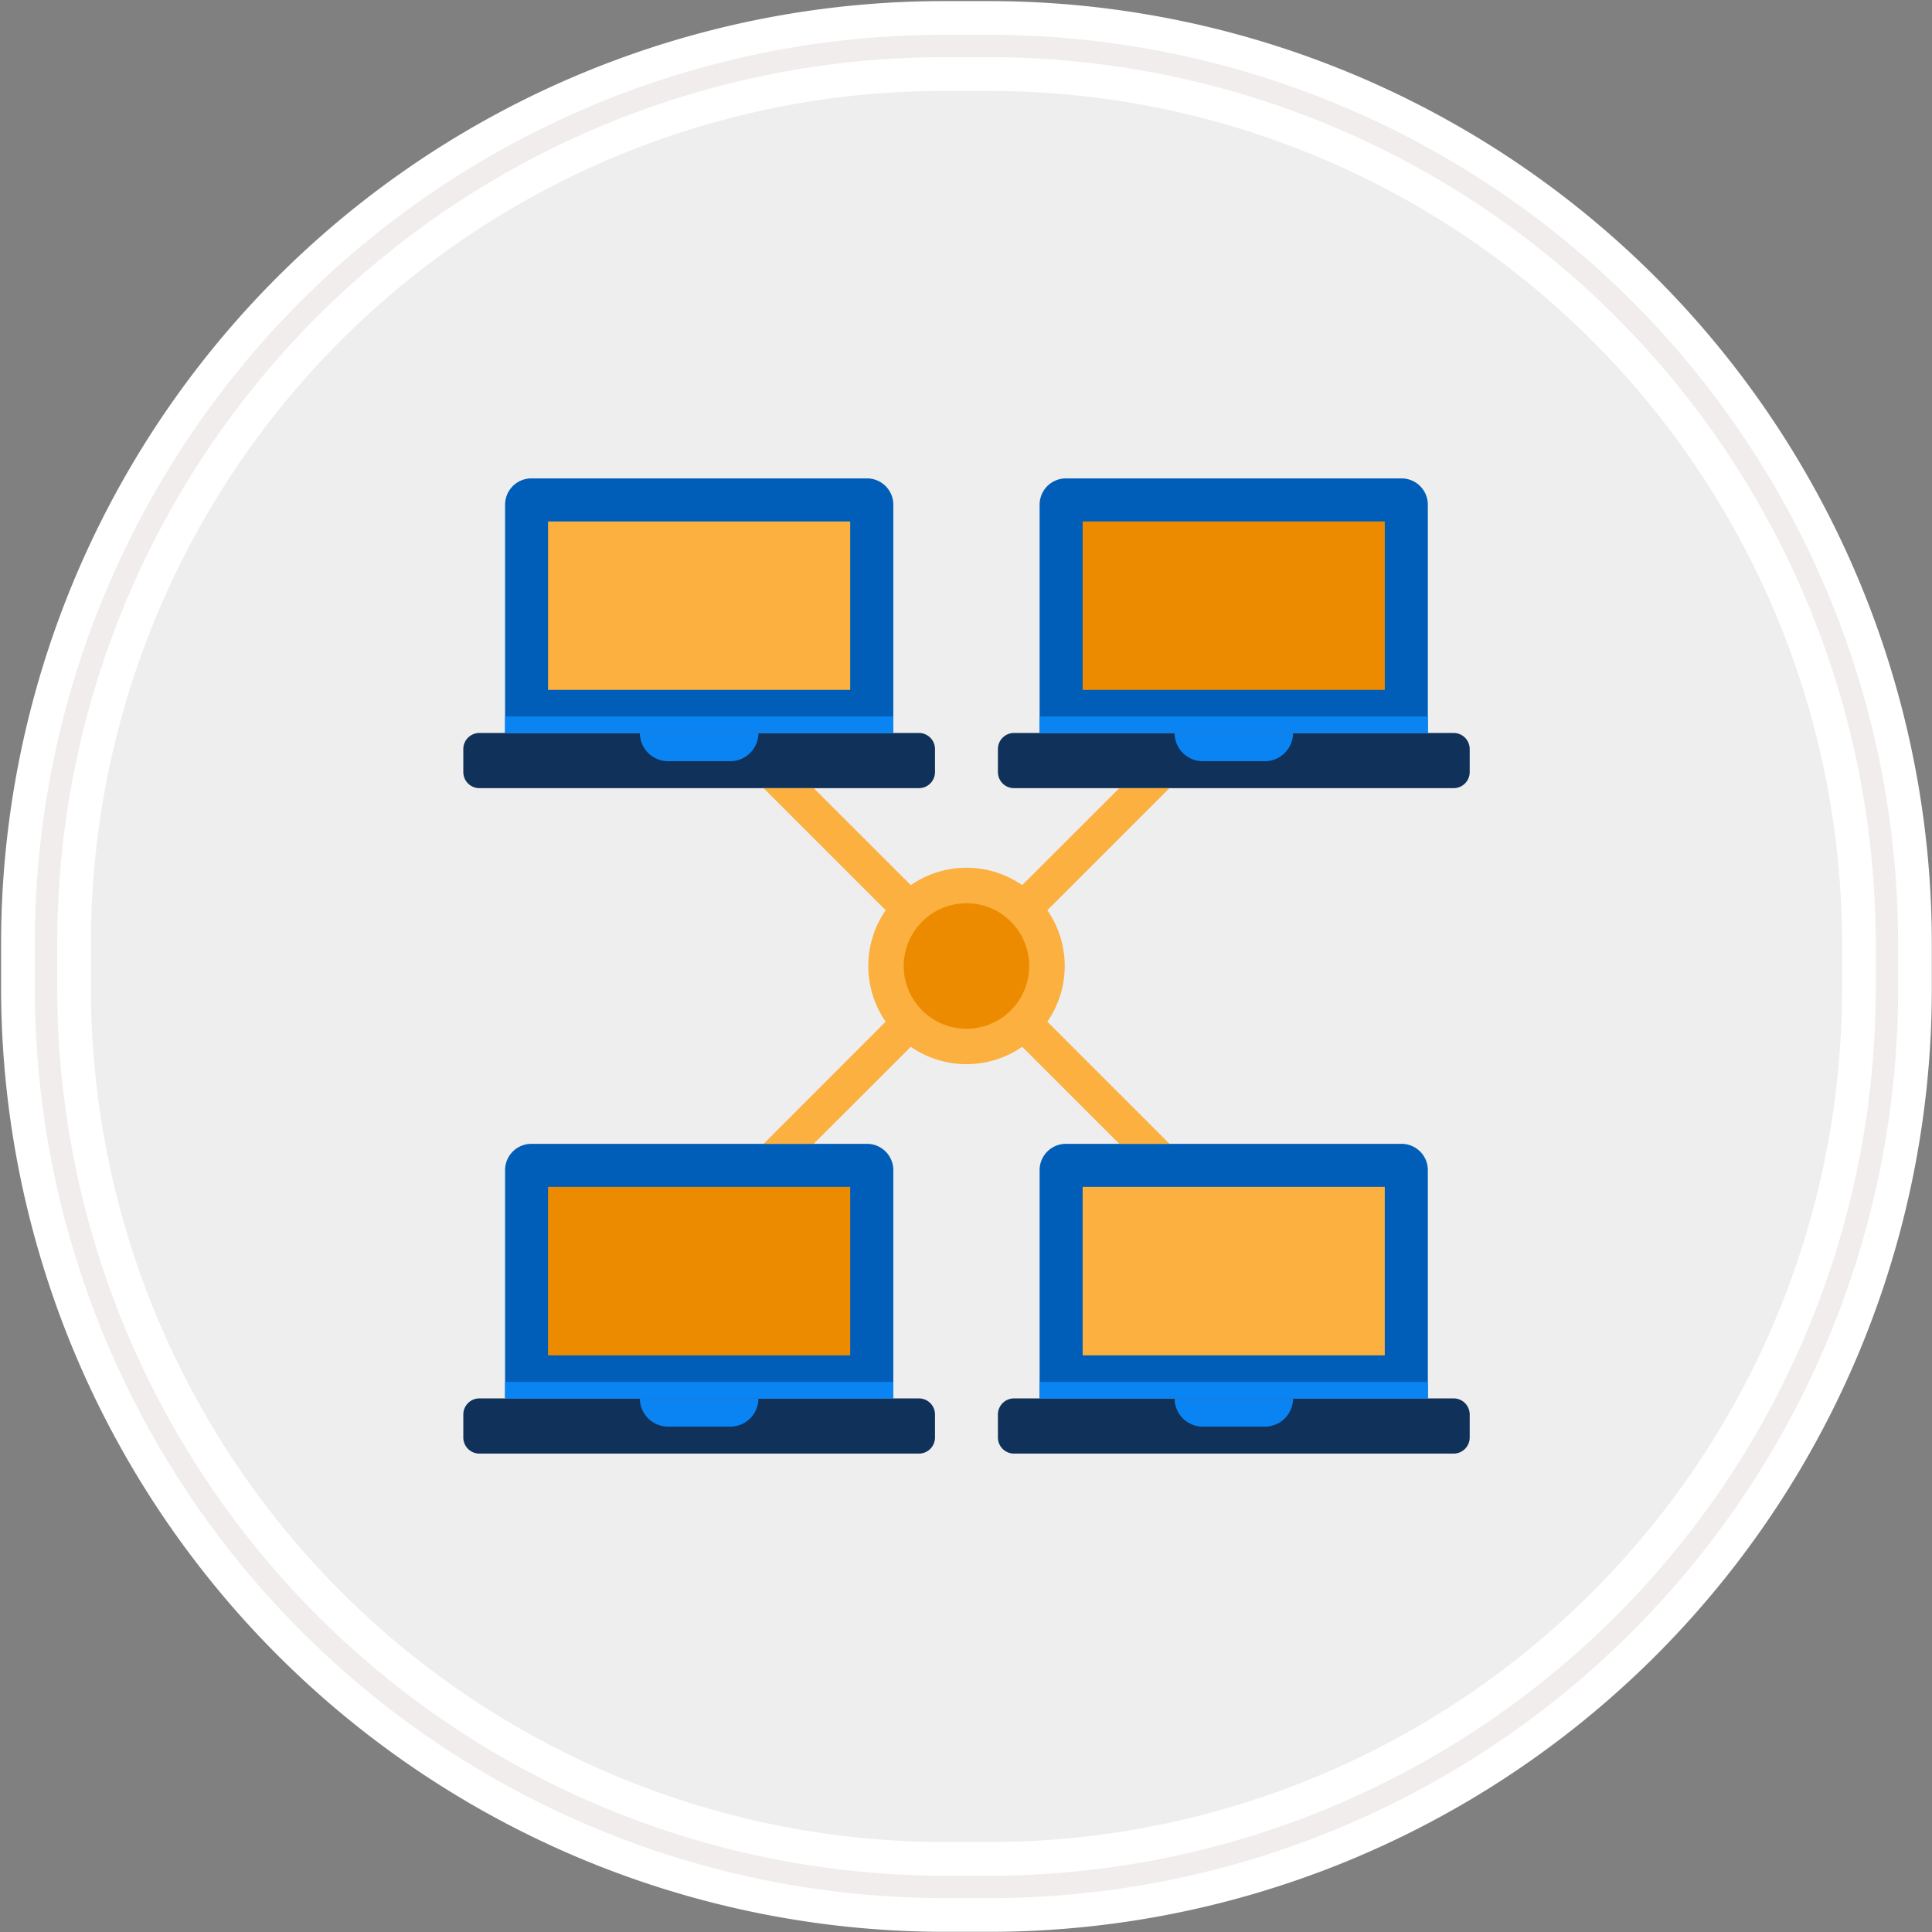 <svg id="Layer_1" data-name="Layer 1" xmlns="http://www.w3.org/2000/svg" viewBox="0 0 210 210"><rect x="0" y="0" width="210" height="210" fill="#808080" stroke="none"/><defs><style>.cls-1{fill:#eee;stroke:#fff;stroke-width:9.76px;}.cls-2,.cls-8{fill:none;}.cls-2{stroke:#f2eded;stroke-width:2.44px;}.cls-3{fill:#ed8b00;}.cls-4{fill:#103159;}.cls-5{fill:#0a84f2;}.cls-6{fill:#005eb8;}.cls-7{fill:#fbb040;}</style></defs><title>go</title><g id="Rectangle-290"><path id="path-1" class="cls-1" d="M102.6,5h4.9a97.6,97.6,0,0,1,97.6,97.6v4.9a97.6,97.6,0,0,1-97.6,97.6h-4.9A97.75,97.75,0,0,1,5,107.4v-4.9A97.58,97.58,0,0,1,102.6,5Z"/><path id="path-1-2" data-name="path-1" class="cls-2" d="M102.6,5h4.9a97.6,97.6,0,0,1,97.6,97.6v4.9a97.6,97.6,0,0,1-97.6,97.6h-4.9A97.75,97.75,0,0,1,5,107.4v-4.9A97.58,97.58,0,0,1,102.6,5Z"/></g><circle class="cls-3" cx="105.05" cy="105" r="8.75"/><path class="cls-4" d="M99.88,158H52.11a1.75,1.75,0,0,1-1.75-1.75v-2.5A1.75,1.75,0,0,1,52.11,152H99.88a1.75,1.75,0,0,1,1.75,1.75v2.5A1.75,1.75,0,0,1,99.88,158Z"/><path class="cls-5" d="M79.37,155.07H72.62A3.07,3.07,0,0,1,69.55,152H82.44A3.07,3.07,0,0,1,79.37,155.07Z"/><path class="cls-6" d="M94.24,124.33H57.76a2.86,2.86,0,0,0-2.86,2.86V152H97.1V127.19A2.86,2.86,0,0,0,94.24,124.33Z"/><rect class="cls-3" x="59.57" y="129.01" width="32.84" height="18.31"/><rect class="cls-5" x="54.9" y="150.21" width="42.2" height="1.79"/><path class="cls-4" d="M99.88,85.67H52.11a1.75,1.75,0,0,1-1.75-1.75v-2.5a1.75,1.75,0,0,1,1.75-1.75H99.88a1.75,1.75,0,0,1,1.75,1.75v2.5A1.75,1.75,0,0,1,99.88,85.67Z"/><path class="cls-5" d="M79.37,82.74H72.62a3.07,3.07,0,0,1-3.07-3.07H82.44A3.07,3.07,0,0,1,79.37,82.74Z"/><path class="cls-6" d="M94.24,52H57.76a2.86,2.86,0,0,0-2.86,2.86V79.67H97.1V54.86A2.86,2.86,0,0,0,94.24,52Z"/><rect class="cls-7" x="59.57" y="56.68" width="32.84" height="18.31"/><rect class="cls-5" x="54.9" y="77.88" width="42.2" height="1.79"/><path class="cls-4" d="M158,158H110.22a1.75,1.75,0,0,1-1.75-1.75v-2.5a1.75,1.75,0,0,1,1.75-1.75H158a1.75,1.75,0,0,1,1.75,1.75v2.5A1.75,1.75,0,0,1,158,158Z"/><path class="cls-5" d="M137.48,155.07h-6.74a3.07,3.07,0,0,1-3.07-3.07h12.88A3.07,3.07,0,0,1,137.48,155.07Z"/><path class="cls-6" d="M152.34,124.33H115.86a2.86,2.86,0,0,0-2.86,2.86V152h42.2V127.19A2.86,2.86,0,0,0,152.34,124.33Z"/><rect class="cls-7" x="117.68" y="129.01" width="32.84" height="18.31"/><rect class="cls-5" x="113" y="150.21" width="42.2" height="1.79"/><path class="cls-4" d="M158,85.67H110.22a1.75,1.75,0,0,1-1.75-1.75v-2.5a1.75,1.75,0,0,1,1.75-1.75H158a1.75,1.75,0,0,1,1.75,1.75v2.5A1.75,1.75,0,0,1,158,85.67Z"/><path class="cls-5" d="M137.48,82.74h-6.74a3.07,3.07,0,0,1-3.07-3.07h12.88A3.07,3.07,0,0,1,137.48,82.74Z"/><path class="cls-6" d="M152.34,52H115.86A2.86,2.86,0,0,0,113,54.86V79.67h42.2V54.86A2.86,2.86,0,0,0,152.34,52Z"/><rect class="cls-3" x="117.68" y="56.68" width="32.84" height="18.31"/><rect class="cls-5" x="113" y="77.88" width="42.2" height="1.79"/><polygon class="cls-8" points="52.12 156.25 99.88 156.25 99.87 153.75 52.11 153.76 52.12 156.25"/><polygon class="cls-8" points="110.23 156.25 157.99 156.25 157.98 153.75 110.22 153.76 110.23 156.25"/><path class="cls-8" d="M99.88,87.42H90L99.54,97a9.68,9.68,0,0,1,11,0l9.59-9.59h-9.93a3.5,3.5,0,0,1-.62-.06h-9.1A3.5,3.5,0,0,1,99.88,87.42Z"/><path class="cls-8" d="M56.65,127.19v23.06H95.34V127.19a1.11,1.11,0,0,0-1.11-1.11H57.76A1.11,1.11,0,0,0,56.65,127.19Z"/><circle class="cls-8" cx="105.05" cy="105" r="6.82"/><path class="cls-8" d="M114.76,127.19v23.06h38.69V127.19a1.11,1.11,0,0,0-1.11-1.11H115.86A1.11,1.11,0,0,0,114.76,127.19Z"/><path class="cls-7" d="M88.44,124.33,99,113.78a10.64,10.64,0,0,0,12.11,0l10.55,10.55h5.46l-13.28-13.28a10.64,10.64,0,0,0,0-12.11l13.27-13.27h-5.45L111.11,96.21a10.64,10.64,0,0,0-12.11,0L88.45,85.67H83L96.27,98.94a10.64,10.64,0,0,0,0,12.11L83,124.33Zm16.61-26.15A6.82,6.82,0,1,1,98.23,105,6.83,6.83,0,0,1,105.05,98.18Z"/></svg>